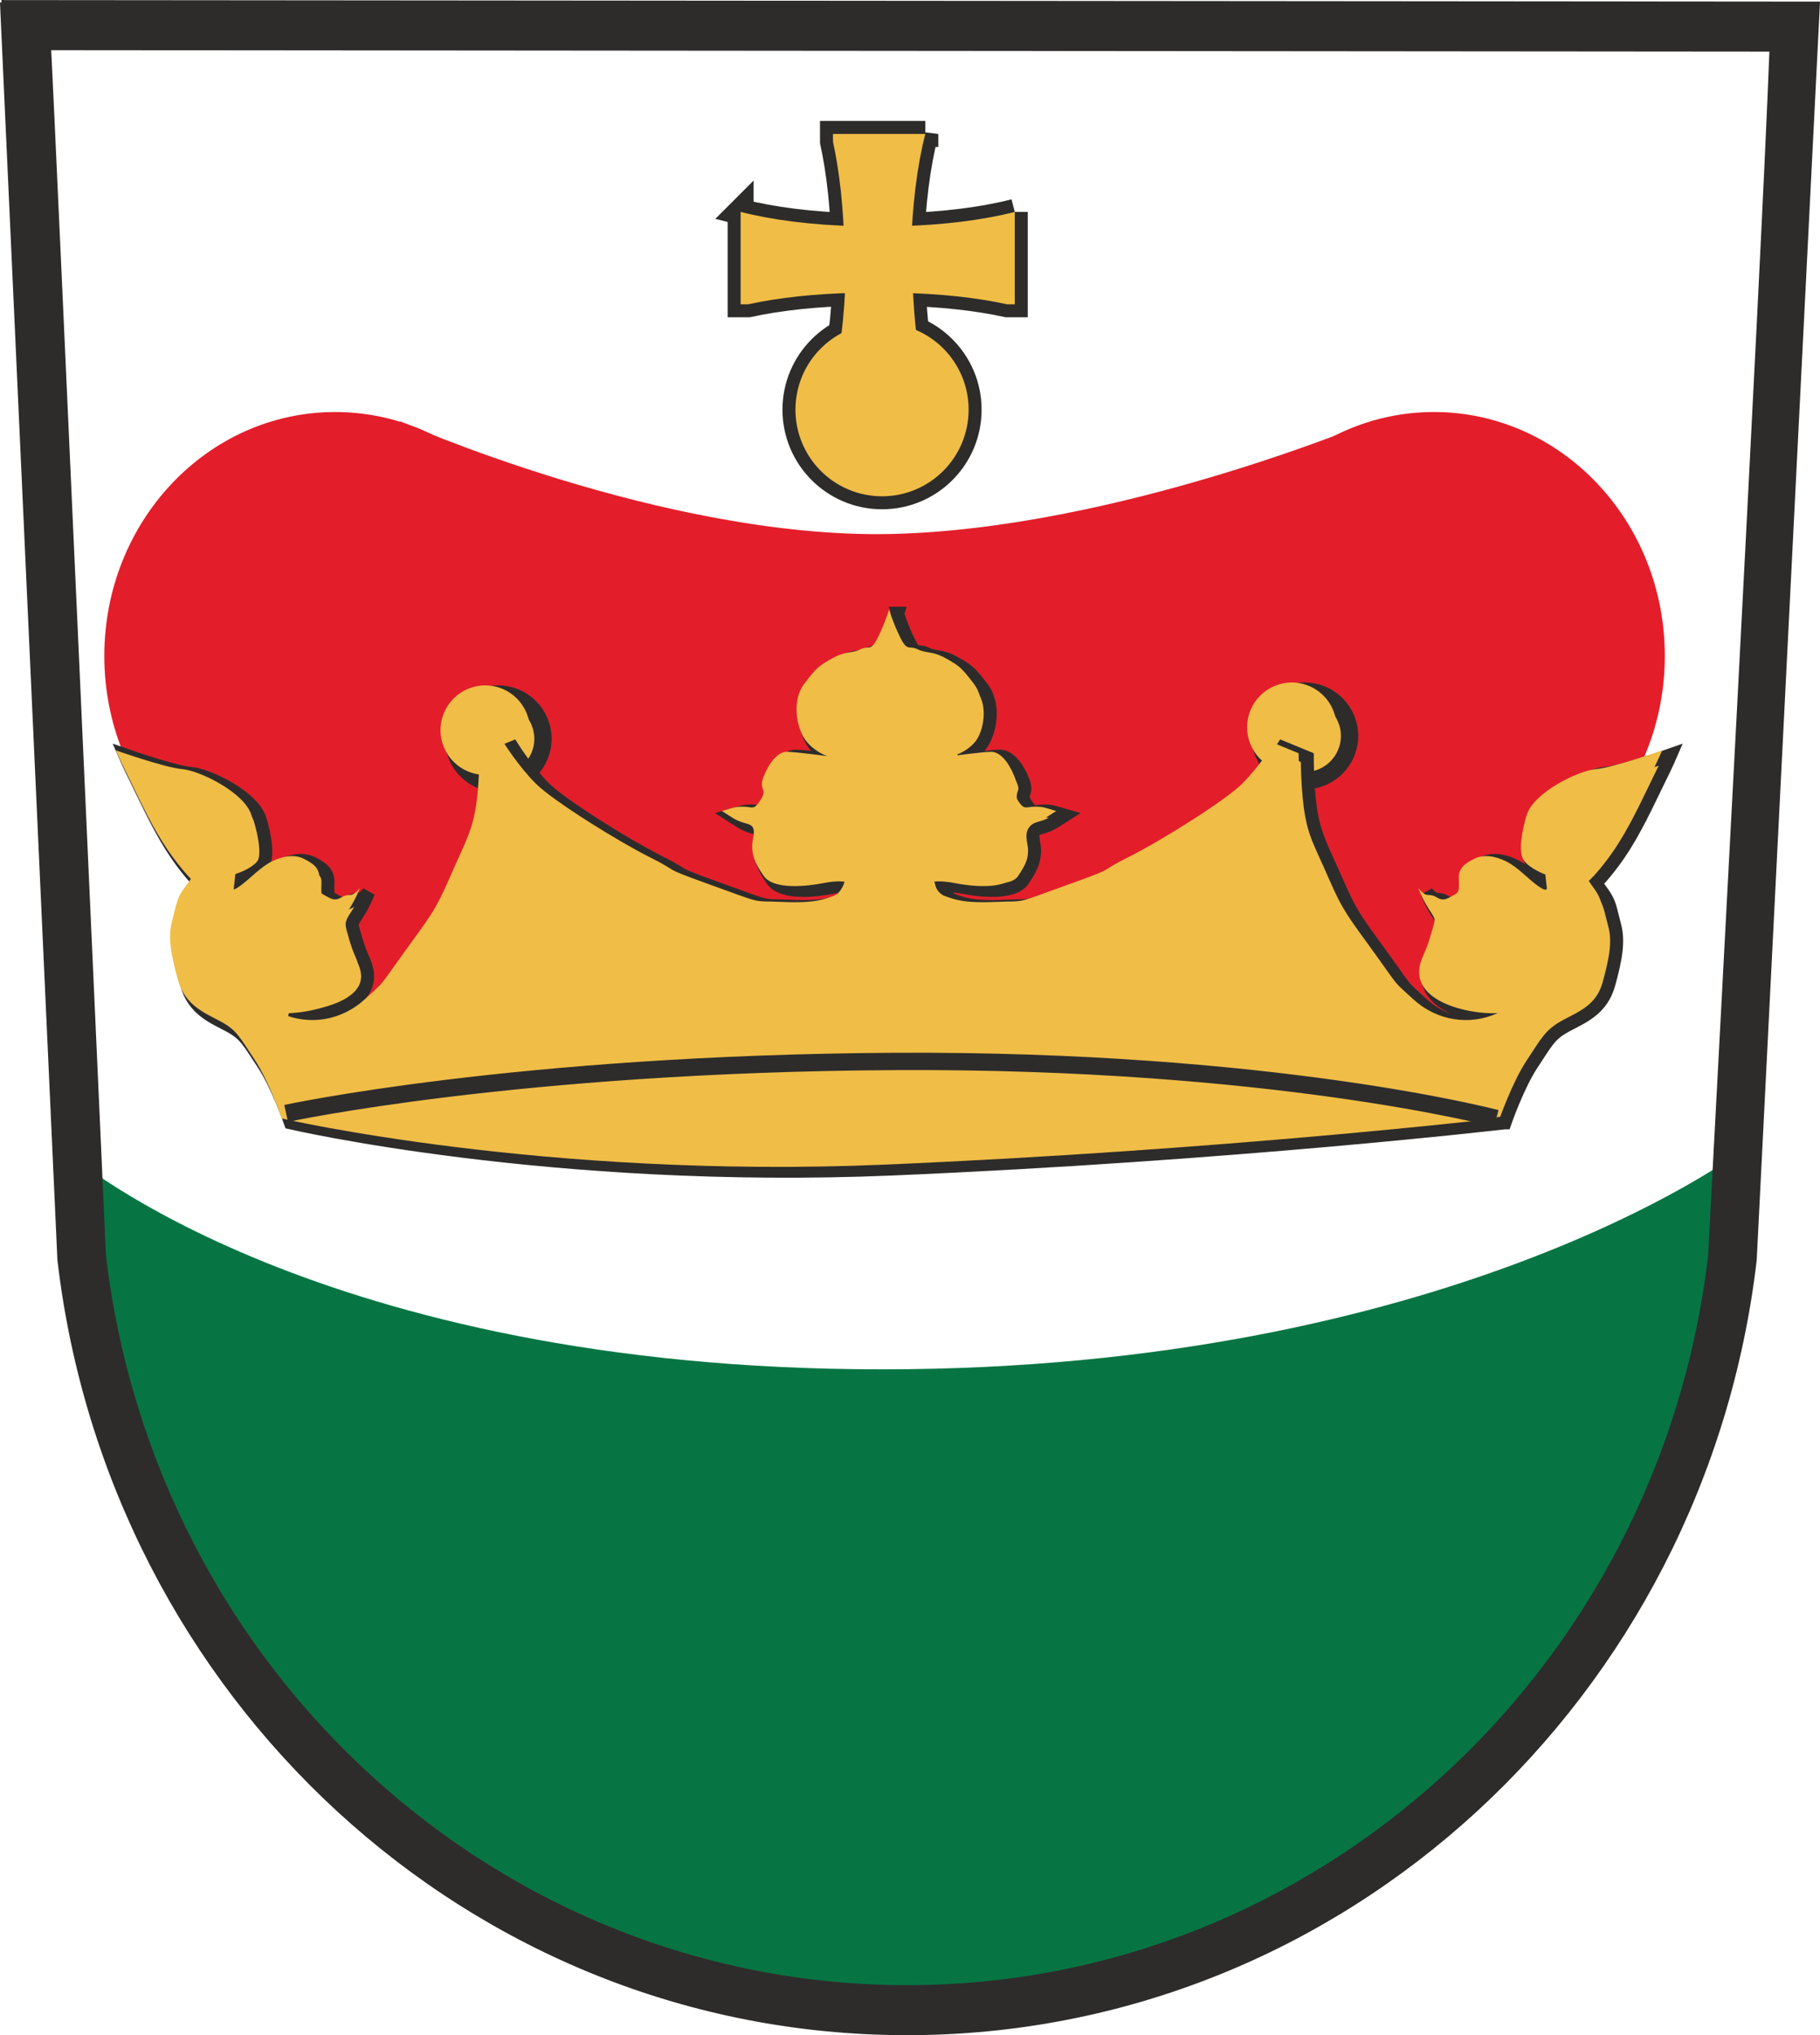 <?xml version="1.0" encoding="UTF-8" standalone="no"?>
<!-- Created with Inkscape (http://www.inkscape.org/) -->

<svg
   xmlns:svg="http://www.w3.org/2000/svg"
   xmlns="http://www.w3.org/2000/svg"
   version="1.1"
   width="605.974"
   height="677.292"
   id="svg2"
   xml:space="preserve"><defs
     id="defs6" /><g
     transform="matrix(1.25,0,0,-1.25,-226.397,697.476)"
     id="g12"><g
       transform="matrix(1.243,0,0,-1.243,-102.928,-76.038)"
       id="g14"><path
         d="m 243.5,-262.775 c 0,0 53,46 174,46 121,0 183,-46 183,-46 0,0 -2,63.5 -27.5,98 -25.5,34.5 -53,63.5 -92.5,74 -39.5,10.5 -38.5,10.5 -63,10 -24.5,-0.5 -54.5,-4 -101.5,-35 -47,-31 -56.5,-72 -61,-82.5 -4.5,-10.5 -9.5,-42.5 -10.5,-48 -1,-5.5 -1,-16.5 -1,-16.5 z"
         id="path16"
         style="fill:#077543;fill-opacity:1;fill-rule:nonzero;stroke:none" /><path
         d="m 349.81,-369.567 c 0,28.859 -22.148,52.254 -49.47,52.254 -27.321,0 -49.47,-23.395 -49.47,-52.254 0,-28.86 22.149,-52.255 49.47,-52.255 27.322,0 49.47,23.395 49.47,52.255 z"
         id="path18"
         style="fill:#e31e2a;fill-opacity:1;fill-rule:nonzero;stroke:none" /><path
         d="m 585.269,-369.567 c 0,28.859 -22.148,52.254 -49.47,52.254 -27.321,0 -49.471,-23.395 -49.471,-52.254 0,-28.86 22.149,-52.255 49.471,-52.255 27.321,0 49.47,23.395 49.47,52.255 z"
         id="path20"
         style="fill:#e31e2a;fill-opacity:1;fill-rule:nonzero;stroke:none" /><path
         d="m 314.327,-419.798 c 0,0 56.413,25.109 104.932,24.104 48.519,-1.005 103.628,-24.331 103.628,-24.331 0,0 42.403,82.614 42.403,82.614 0,0 -2.378,23.112 -2.378,23.112 0,0 -19.979,26.128 -19.979,26.128 0,0 -44.237,16.581 -44.237,16.581 0,0 -124.151,-2.514 -124.151,-2.514 0,0 -59.459,-6.028 -59.459,-6.028 0,0 -21.881,-3.015 -21.881,-3.015 0,0 -14.746,-23.113 -14.746,-23.113 0,0 -6.659,-50.245 -6.659,-50.245 0,0 3.329,-29.142 3.329,-29.142 0,0 39.198,-34.153 39.198,-34.153 z"
         id="path22"
         style="fill:#e31e2a;fill-opacity:1;fill-rule:nonzero;stroke:none" /><path
         d="m 436.08,-422.324 c 0,10.246 -8.306,18.551 -18.552,18.551 -10.246,0 -18.552,-8.305 -18.552,-18.551 0,-10.247 8.306,-18.552 18.552,-18.552 10.246,0 18.552,8.306 18.552,18.552 z"
         id="path24"
         style="fill:#f0bd47;fill-opacity:1;fill-rule:nonzero;stroke:none" /><path
         d="m 436.08,-422.324 c 0,10.246 -8.306,18.551 -18.552,18.551 -10.246,0 -18.552,-8.305 -18.552,-18.551 0,-10.247 8.306,-18.552 18.552,-18.552 10.246,0 18.552,8.306 18.552,18.552 z"
         id="path26"
         style="fill:none;stroke:#2d2c2b;stroke-width:5.566;stroke-linecap:butt;stroke-linejoin:miter;stroke-miterlimit:4;stroke-opacity:1;stroke-dasharray:none" /><path
         d="m 426.799,-481.381 c 0,0 -19.783,0 -19.783,0 0,0 0,1.656 0,1.656 1.417,6.487 2.3,14.439 2.444,23.08 0,0 14.293,0 14.293,0 0.218,-9.462 1.33,-18.047 3.046,-24.736 z"
         id="path28"
         style="fill:#f0bd47;fill-opacity:1;fill-rule:nonzero;stroke:none" /><path
         d="m 426.799,-481.381 c 0,0 -19.783,0 -19.783,0 0,0 0,1.656 0,1.656 1.417,6.487 2.3,14.439 2.444,23.08 0,0 14.293,0 14.293,0 0.218,-9.462 1.33,-18.047 3.046,-24.736 z"
         id="path30"
         style="fill:none;stroke:#2d2c2b;stroke-width:5.566;stroke-linecap:butt;stroke-linejoin:miter;stroke-miterlimit:4;stroke-opacity:1;stroke-dasharray:none" /><path
         d="m 387.224,-464.681 c 0,0 0,19.783 0,19.783 0,0 1.656,0 1.656,0 6.487,-1.417 14.439,-2.3 23.08,-2.444 0,0 0,-14.293 0,-14.293 -9.462,-0.217 -18.047,-1.33 -24.736,-3.045 z"
         id="path32"
         style="fill:#f0bd47;fill-opacity:1;fill-rule:nonzero;stroke:none" /><path
         d="m 387.224,-464.681 c 0,0 0,19.783 0,19.783 0,0 1.656,0 1.656,0 6.487,-1.417 14.439,-2.3 23.08,-2.444 0,0 0,-14.293 0,-14.293 -9.462,-0.217 -18.047,-1.33 -24.736,-3.045 z"
         id="path34"
         style="fill:none;stroke:#2d2c2b;stroke-width:5.566;stroke-linecap:butt;stroke-linejoin:miter;stroke-miterlimit:4;stroke-opacity:1;stroke-dasharray:none" /><path
         d="m 445.971,-464.681 c 0,0 0,19.783 0,19.783 0,0 -1.655,0 -1.655,0 -6.487,-1.417 -14.439,-2.3 -23.08,-2.444 0,0 0,-14.293 0,-14.293 9.462,-0.217 18.047,-1.33 24.735,-3.045 z"
         id="path36"
         style="fill:#f0bd47;fill-opacity:1;fill-rule:nonzero;stroke:none" /><path
         d="m 445.971,-464.681 c 0,0 0,19.783 0,19.783 0,0 -1.655,0 -1.655,0 -6.487,-1.417 -14.439,-2.3 -23.08,-2.444 0,0 0,-14.293 0,-14.293 9.462,-0.217 18.047,-1.33 24.735,-3.045 z"
         id="path38"
         style="fill:none;stroke:#2d2c2b;stroke-width:5.566;stroke-linecap:butt;stroke-linejoin:miter;stroke-miterlimit:4;stroke-opacity:1;stroke-dasharray:none" /><path
         d="m 407.325,-429.545 c 0,0 0,7.838 0,7.838 0,0 20.407,0 20.407,0 0,0 0,-2.071 0,-2.071 -2.287,-7.699 -3.71,-18.467 -3.71,-30.393 0,-1.146 0.016,-2.279 0.041,-3.402 0,0 -14.294,0 -14.294,0 0.014,0.821 0.029,1.641 0.029,2.474 0,9.6 -0.922,18.451 -2.474,25.554 z"
         id="path40"
         style="fill:#f0bd47;fill-opacity:1;fill-rule:nonzero;stroke:none" /><path
         d="m 407.325,-429.545 c 0,0 0,7.838 0,7.838 0,0 20.407,0 20.407,0 0,0 0,-2.071 0,-2.071 -2.287,-7.699 -3.71,-18.467 -3.71,-30.393 0,-1.146 0.016,-2.279 0.041,-3.402 0,0 -14.294,0 -14.294,0 0.014,0.821 0.029,1.641 0.029,2.474 0,9.6 -0.922,18.451 -2.474,25.554 z"
         id="path42"
         style="fill:none;stroke:#2d2c2b;stroke-width:5.566;stroke-linecap:butt;stroke-linejoin:miter;stroke-miterlimit:4;stroke-opacity:1;stroke-dasharray:none" /><path
         d="m 436.08,-422.324 c 0,10.246 -8.306,18.551 -18.552,18.551 -10.246,0 -18.552,-8.305 -18.552,-18.551 0,-10.247 8.306,-18.552 18.552,-18.552 10.246,0 18.552,8.306 18.552,18.552 z"
         id="path44"
         style="fill:#f0bd47;fill-opacity:1;fill-rule:nonzero;stroke:none" /><path
         d="m 426.799,-481.381 c 0,0 -19.783,0 -19.783,0 0,0 0,1.656 0,1.656 1.417,6.487 2.3,14.439 2.444,23.08 0,0 14.293,0 14.293,0 0.218,-9.462 1.33,-18.047 3.046,-24.736 z"
         id="path46"
         style="fill:#f0bd47;fill-opacity:1;fill-rule:nonzero;stroke:none" /><path
         d="m 387.224,-464.681 c 0,0 0,19.783 0,19.783 0,0 1.656,0 1.656,0 6.487,-1.417 14.439,-2.3 23.08,-2.444 0,0 0,-14.293 0,-14.293 -9.462,-0.217 -18.047,-1.33 -24.736,-3.045 z"
         id="path48"
         style="fill:#f0bd47;fill-opacity:1;fill-rule:nonzero;stroke:none" /><path
         d="m 445.971,-464.681 c 0,0 0,19.783 0,19.783 0,0 -1.655,0 -1.655,0 -6.487,-1.417 -14.439,-2.3 -23.08,-2.444 0,0 0,-14.293 0,-14.293 9.462,-0.217 18.047,-1.33 24.735,-3.045 z"
         id="path50"
         style="fill:#f0bd47;fill-opacity:1;fill-rule:nonzero;stroke:none" /><path
         d="m 407.325,-429.545 c 0,0 0,7.838 0,7.838 0,0 20.407,0 20.407,0 0,0 0,-2.071 0,-2.071 -2.287,-7.699 -3.71,-18.467 -3.71,-30.393 0,-1.146 0.016,-2.279 0.041,-3.402 0,0 -14.294,0 -14.294,0 0.014,0.821 0.029,1.641 0.029,2.474 0,9.6 -0.922,18.451 -2.474,25.554 z"
         id="path52"
         style="fill:#f0bd47;fill-opacity:1;fill-rule:nonzero;stroke:none" /><path
         d="m 344.867,-351.827 c 0,5.294 -4.292,9.585 -9.586,9.585 -5.293,0 -9.585,-4.292 -9.585,-9.585 0,-5.293 4.292,-9.585 9.585,-9.585 5.294,0 9.586,4.292 9.586,9.585 z"
         id="path54"
         style="fill:#f0bd47;fill-opacity:1;fill-rule:nonzero;stroke:none" /><path
         d="m 344.867,-351.827 c 0,5.294 -4.292,9.585 -9.586,9.585 -5.293,0 -9.585,-4.292 -9.585,-9.585 0,-5.293 4.292,-9.585 9.585,-9.585 5.294,0 9.586,4.292 9.586,9.585 z"
         id="path56"
         style="fill:none;stroke:#2d2c2b;stroke-width:3.71;stroke-linecap:butt;stroke-linejoin:miter;stroke-miterlimit:4;stroke-opacity:1;stroke-dasharray:none" /><path
         d="m 517.709,-352.446 c 0,5.294 -4.291,9.586 -9.585,9.586 -5.294,0 -9.585,-4.292 -9.585,-9.586 0,-5.293 4.291,-9.585 9.585,-9.585 5.294,0 9.585,4.292 9.585,9.585 z"
         id="path58"
         style="fill:#f0bd47;fill-opacity:1;fill-rule:nonzero;stroke:none" /><path
         d="m 517.709,-352.446 c 0,5.294 -4.291,9.586 -9.585,9.586 -5.294,0 -9.585,-4.292 -9.585,-9.586 0,-5.293 4.291,-9.585 9.585,-9.585 5.294,0 9.585,4.292 9.585,9.585 z"
         id="path60"
         style="fill:none;stroke:#2d2c2b;stroke-width:3.71;stroke-linecap:butt;stroke-linejoin:miter;stroke-miterlimit:4;stroke-opacity:1;stroke-dasharray:none" /><path
         d="m 342.084,-353.682 c 0,5.293 -4.292,9.585 -9.586,9.585 -5.293,0 -9.585,-4.292 -9.585,-9.585 0,-5.294 4.292,-9.585 9.585,-9.585 5.294,0 9.586,4.291 9.586,9.585 z"
         id="path62"
         style="fill:#f0bd47;fill-opacity:1;fill-rule:nonzero;stroke:none" /><path
         d="m 514.927,-354.301 c 0,5.294 -4.292,9.585 -9.585,9.585 -5.294,0 -9.585,-4.292 -9.585,-9.585 0,-5.293 4.291,-9.585 9.585,-9.585 5.293,0 9.585,4.292 9.585,9.585 z"
         id="path64"
         style="fill:#f0bd47;fill-opacity:1;fill-rule:nonzero;stroke:none" /><path
         d="m 551.011,-269.58 c 0,0 2.782,-8.039 5.876,-12.677 3.09,-4.638 3.71,-6.184 7.11,-8.039 3.401,-1.854 7.73,-3.401 9.276,-8.967 1.545,-5.565 2.165,-9.276 1.237,-12.677 -0.928,-3.401 -0.928,-4.637 -2.475,-6.802 -1.546,-2.165 -1.546,-2.165 -1.546,-2.165 0,0 3.093,-3.092 6.184,-8.039 3.092,-4.947 5.876,-11.131 7.42,-14.223 1.548,-3.092 2.476,-5.256 2.476,-5.256 0,0 -10.514,3.71 -14.224,4.019 -3.71,0.31 -13.366,4.98 -14.842,9.896 -0.928,3.091 -1.855,7.729 -0.617,9.584 1.235,1.855 4.638,3.092 4.638,3.092 0,0 0.308,2.783 0.308,2.783 0,0 0.311,1.236 -1.855,-0.309 -2.162,-1.546 -4.328,-4.02 -6.801,-5.256 -2.475,-1.237 -4.947,-1.546 -6.803,-0.619 -1.855,0.928 -3.401,1.854 -3.401,4.019 0,2.165 0.309,3.092 -0.928,3.711 -1.236,0.618 -2.164,1.546 -3.71,0.619 -2.055,-1.232 -1.97,0.384 -4.021,-2.01 0,0 0.618,1.855 2.165,4.329 1.546,2.474 1.546,2.01 0.929,4.174 -0.62,2.164 -0.928,3.401 -2.165,6.184 -4.218,9.487 10.108,12.452 16.079,12.06 -6.109,2.757 -13.111,1.673 -18.245,-3.093 -4.328,-4.02 -2.473,-1.855 -8.038,-9.585 -5.565,-7.73 -6.803,-8.967 -9.894,-16.079 -3.093,-7.111 -4.638,-9.584 -5.565,-14.532 -0.928,-4.947 -0.928,-12.368 -0.928,-12.368 0,0 -5.258,-2.165 -5.258,-2.165 0,0 -3.091,4.947 -6.802,8.657 -3.71,3.711 -17.624,12.368 -24.427,15.77 -6.803,3.401 -2.164,2.009 -12.06,5.565 -12.914,4.642 -9.274,3.71 -16.387,4.02 -7.111,0.309 -8.967,-0.618 -10.821,-1.237 -1.855,-0.618 -2.475,-3.092 -2.475,-3.092 0,0 1.547,-0.309 4.638,0.31 3.093,0.619 10.513,1.546 12.679,-1.546 2.163,-3.092 2.472,-4.638 2.472,-6.493 0,-1.855 -1.234,-4.019 0.928,-4.638 2.602,-0.744 2.586,-0.887 5.566,-2.783 -2.565,-0.733 -2.762,-0.928 -4.484,-0.928 -2.163,0 -2.317,0.928 -3.864,-1.545 -1.545,-2.474 0.62,-1.855 -0.617,-4.947 -1.238,-3.092 -3.094,-5.256 -4.948,-5.256 -1.855,0 -8.657,0.927 -8.657,0.927 0,0 2.782,-0.927 4.639,-3.401 1.854,-2.473 3.091,-8.348 0.309,-12.059 -2.783,-3.71 -3.401,-4.02 -6.184,-5.565 -2.783,-1.546 -4.021,-0.928 -5.876,-1.855 -1.855,-0.927 -2.164,0.619 -3.71,-2.474 -1.546,-3.092 -2.474,-6.184 -2.474,-6.184 0,0 0.091,0 0.091,0 0,0 -0.927,3.091 -2.473,6.184 -1.546,3.092 -1.855,1.546 -3.711,2.474 -1.855,0.928 -3.092,0.31 -5.875,1.855 -2.783,1.546 -3.401,1.855 -6.185,5.565 -2.783,3.71 -1.545,9.585 0.31,12.059 1.855,2.474 4.638,3.401 4.638,3.401 0,0 -6.802,-0.927 -8.657,-0.927 -1.855,0 -3.71,2.165 -4.947,5.256 -1.237,3.092 0.928,2.474 -0.618,4.947 -1.547,2.473 -1.701,1.545 -3.865,1.545 -1.723,0 -1.917,0.195 -4.483,0.928 2.979,1.896 2.965,2.04 5.565,2.783 2.164,0.619 0.928,2.783 0.928,4.638 0,1.855 0.309,3.401 2.474,6.493 2.165,3.092 9.584,2.165 12.677,1.546 3.092,-0.618 4.638,-0.31 4.638,-0.31 0,0 -0.619,2.474 -2.474,3.092 -1.855,0.619 -3.71,1.546 -10.822,1.237 -7.112,-0.309 -3.472,0.622 -16.388,-4.02 -9.894,-3.556 -5.256,-2.165 -12.059,-5.565 -6.802,-3.401 -20.716,-12.059 -24.427,-15.77 -3.71,-3.71 -6.802,-8.657 -6.802,-8.657 0,0 -5.256,2.165 -5.256,2.165 0,0 0,7.42 -0.928,12.368 -0.928,4.948 -2.473,7.421 -5.565,14.532 -3.092,7.112 -4.329,8.349 -9.895,16.079 -5.565,7.729 -3.71,5.565 -8.039,9.585 -5.133,4.766 -12.134,5.85 -18.243,3.093 5.968,0.393 20.295,-2.572 16.078,-12.06 -1.237,-2.783 -1.546,-4.02 -2.165,-6.184 -0.618,-2.164 -0.618,-1.7 0.928,-4.174 1.546,-2.474 2.165,-4.329 2.165,-4.329 -2.051,2.394 -1.966,0.777 -4.02,2.01 -1.546,0.927 -2.473,-4.9e-4 -3.71,-0.619 -1.237,-0.619 -0.928,-1.546 -0.928,-3.711 0,-2.165 -1.546,-3.091 -3.401,-4.019 -1.855,-0.928 -4.329,-0.619 -6.803,0.619 -2.474,1.237 -4.638,3.71 -6.802,5.256 -2.164,1.545 -1.855,0.309 -1.855,0.309 0,0 0.309,-2.783 0.309,-2.783 0,0 3.401,-1.237 4.638,-3.092 1.236,-1.855 0.309,-6.494 -0.619,-9.584 -1.475,-4.916 -11.131,-9.586 -14.841,-9.896 -3.711,-0.309 -14.224,-4.019 -14.224,-4.019 0,0 0.928,2.164 2.474,5.256 1.547,3.092 4.329,9.276 7.421,14.223 3.092,4.947 6.184,8.039 6.184,8.039 0,0 0,0 -1.545,2.165 -1.546,2.165 -1.547,3.401 -2.474,6.802 -0.928,3.401 -0.309,7.112 1.237,12.677 1.546,5.565 5.875,7.112 9.276,8.967 3.4,1.855 4.02,3.401 7.111,8.039 3.091,4.638 5.875,12.677 5.875,12.677 0,0 55.964,12.988 128.936,9.896 72.971,-3.093 131.318,-9.896 131.318,-9.896 z"
         id="path66"
         style="fill:#f0bd47;fill-opacity:1;fill-rule:nonzero;stroke:none" /><path
         d="m 551.011,-269.58 c 0,0 2.782,-8.039 5.876,-12.677 3.09,-4.638 3.71,-6.184 7.11,-8.039 3.401,-1.854 7.73,-3.401 9.276,-8.967 1.545,-5.565 2.165,-9.276 1.237,-12.677 -0.928,-3.401 -0.928,-4.637 -2.475,-6.802 -1.546,-2.165 -1.546,-2.165 -1.546,-2.165 0,0 3.093,-3.092 6.184,-8.039 3.092,-4.947 5.876,-11.131 7.42,-14.223 1.548,-3.092 2.476,-5.256 2.476,-5.256 0,0 -10.514,3.71 -14.224,4.019 -3.71,0.31 -13.366,4.98 -14.842,9.896 -0.928,3.091 -1.855,7.729 -0.617,9.584 1.235,1.855 4.638,3.092 4.638,3.092 0,0 0.308,2.783 0.308,2.783 0,0 0.311,1.236 -1.855,-0.309 -2.162,-1.546 -4.328,-4.02 -6.801,-5.256 -2.475,-1.237 -4.947,-1.546 -6.803,-0.619 -1.855,0.928 -3.401,1.854 -3.401,4.019 0,2.165 0.309,3.092 -0.928,3.711 -1.236,0.618 -2.164,1.546 -3.71,0.619 -2.055,-1.232 -1.97,0.384 -4.021,-2.01 0,0 0.618,1.855 2.165,4.329 1.546,2.474 1.546,2.01 0.929,4.174 -0.62,2.164 -0.928,3.401 -2.165,6.184 -4.218,9.487 10.108,12.452 16.079,12.06 -6.109,2.757 -13.111,1.673 -18.245,-3.093 -4.328,-4.02 -2.473,-1.855 -8.038,-9.585 -5.565,-7.73 -6.803,-8.967 -9.894,-16.079 -3.093,-7.111 -4.638,-9.584 -5.565,-14.532 -0.928,-4.947 -0.928,-12.368 -0.928,-12.368 0,0 -5.258,-2.165 -5.258,-2.165 0,0 -3.091,4.947 -6.802,8.657 -3.71,3.711 -17.624,12.368 -24.427,15.77 -6.803,3.401 -2.164,2.009 -12.06,5.565 -12.914,4.642 -9.274,3.71 -16.387,4.02 -7.111,0.309 -8.967,-0.618 -10.821,-1.237 -1.855,-0.618 -2.475,-3.092 -2.475,-3.092 0,0 1.547,-0.309 4.638,0.31 3.093,0.619 10.513,1.546 12.679,-1.546 2.163,-3.092 2.472,-4.638 2.472,-6.493 0,-1.855 -1.234,-4.019 0.928,-4.638 2.602,-0.744 2.586,-0.887 5.566,-2.783 -2.565,-0.733 -2.762,-0.928 -4.484,-0.928 -2.163,0 -2.317,0.928 -3.864,-1.545 -1.545,-2.474 0.62,-1.855 -0.617,-4.947 -1.238,-3.092 -3.094,-5.256 -4.948,-5.256 -1.855,0 -8.657,0.927 -8.657,0.927 0,0 2.782,-0.927 4.639,-3.401 1.854,-2.473 3.091,-8.348 0.309,-12.059 -2.783,-3.71 -3.401,-4.02 -6.184,-5.565 -2.783,-1.546 -4.021,-0.928 -5.876,-1.855 -1.855,-0.927 -2.164,0.619 -3.71,-2.474 -1.546,-3.092 -2.474,-6.184 -2.474,-6.184 0,0 0.091,0 0.091,0 0,0 -0.927,3.091 -2.473,6.184 -1.546,3.092 -1.855,1.546 -3.711,2.474 -1.855,0.928 -3.092,0.31 -5.875,1.855 -2.783,1.546 -3.401,1.855 -6.185,5.565 -2.783,3.71 -1.545,9.585 0.31,12.059 1.855,2.474 4.638,3.401 4.638,3.401 0,0 -6.802,-0.927 -8.657,-0.927 -1.855,0 -3.71,2.165 -4.947,5.256 -1.237,3.092 0.928,2.474 -0.618,4.947 -1.547,2.473 -1.701,1.545 -3.865,1.545 -1.723,0 -1.917,0.195 -4.483,0.928 2.979,1.896 2.965,2.04 5.565,2.783 2.164,0.619 0.928,2.783 0.928,4.638 0,1.855 0.309,3.401 2.474,6.493 2.165,3.092 9.584,2.165 12.677,1.546 3.092,-0.618 4.638,-0.31 4.638,-0.31 0,0 -0.619,2.474 -2.474,3.092 -1.855,0.619 -3.71,1.546 -10.822,1.237 -7.112,-0.309 -3.472,0.622 -16.388,-4.02 -9.894,-3.556 -5.256,-2.165 -12.059,-5.565 -6.802,-3.401 -20.716,-12.059 -24.427,-15.77 -3.71,-3.71 -6.802,-8.657 -6.802,-8.657 0,0 -5.256,2.165 -5.256,2.165 0,0 0,7.42 -0.928,12.368 -0.928,4.948 -2.473,7.421 -5.565,14.532 -3.092,7.112 -4.329,8.349 -9.895,16.079 -5.565,7.729 -3.71,5.565 -8.039,9.585 -5.133,4.766 -12.134,5.85 -18.243,3.093 5.968,0.393 20.295,-2.572 16.078,-12.06 -1.237,-2.783 -1.546,-4.02 -2.165,-6.184 -0.618,-2.164 -0.618,-1.7 0.928,-4.174 1.546,-2.474 2.165,-4.329 2.165,-4.329 -2.051,2.394 -1.966,0.777 -4.02,2.01 -1.546,0.927 -2.473,-4.9e-4 -3.71,-0.619 -1.237,-0.619 -0.928,-1.546 -0.928,-3.711 0,-2.165 -1.546,-3.091 -3.401,-4.019 -1.855,-0.928 -4.329,-0.619 -6.803,0.619 -2.474,1.237 -4.638,3.71 -6.802,5.256 -2.164,1.545 -1.855,0.309 -1.855,0.309 0,0 0.309,-2.783 0.309,-2.783 0,0 3.401,-1.237 4.638,-3.092 1.236,-1.855 0.309,-6.494 -0.619,-9.584 -1.475,-4.916 -11.131,-9.586 -14.841,-9.896 -3.711,-0.309 -14.224,-4.019 -14.224,-4.019 0,0 0.928,2.164 2.474,5.256 1.547,3.092 4.329,9.276 7.421,14.223 3.092,4.947 6.184,8.039 6.184,8.039 0,0 0,0 -1.545,2.165 -1.546,2.165 -1.547,3.401 -2.474,6.802 -0.928,3.401 -0.309,7.112 1.237,12.677 1.546,5.565 5.875,7.112 9.276,8.967 3.4,1.855 4.02,3.401 7.111,8.039 3.091,4.638 5.875,12.677 5.875,12.677 0,0 55.964,12.988 128.936,9.896 72.971,-3.093 131.318,-9.896 131.318,-9.896 z"
         id="path68"
         style="fill:none;stroke:#2d2c2b;stroke-width:2.783;stroke-linecap:butt;stroke-linejoin:miter;stroke-miterlimit:4;stroke-opacity:1;stroke-dasharray:none" /><path
         d="m 549.155,-270.508 c 0,0 2.783,-8.039 5.876,-12.677 3.091,-4.638 3.71,-6.184 7.111,-8.039 3.399,-1.855 7.729,-3.401 9.275,-8.967 1.546,-5.565 2.165,-9.276 1.237,-12.677 -0.928,-3.401 -0.929,-4.637 -2.475,-6.802 -1.545,-2.165 -1.545,-2.165 -1.545,-2.165 0,0 3.091,-3.092 6.183,-8.039 3.093,-4.947 5.875,-11.131 7.421,-14.224 1.547,-3.092 2.475,-5.256 2.475,-5.256 0,0 -10.514,3.71 -14.224,4.02 -3.71,0.31 -13.366,4.98 -14.842,9.895 -0.928,3.092 -1.855,7.73 -0.617,9.585 1.235,1.855 4.638,3.092 4.638,3.092 0,0 0.308,2.783 0.308,2.783 0,0 0.311,1.236 -1.854,-0.31 -2.163,-1.545 -4.329,-4.019 -6.801,-5.256 -2.476,-1.237 -4.948,-1.546 -6.804,-0.619 -1.855,0.928 -3.4,1.855 -3.4,4.02 0,2.165 0.308,3.092 -0.929,3.71 -1.236,0.618 -2.164,1.546 -3.709,0.619 -2.056,-1.232 -1.97,0.384 -4.021,-2.01 0,0 0.618,1.855 2.165,4.329 1.547,2.474 1.547,2.01 0.929,4.174 -0.62,2.164 -0.928,3.401 -2.166,6.184 -4.217,9.487 10.109,12.452 16.079,12.06 -6.108,2.756 -13.109,1.673 -18.243,-3.093 -4.328,-4.02 -2.474,-1.855 -8.039,-9.585 -5.565,-7.73 -6.802,-8.967 -9.894,-16.078 -3.093,-7.112 -4.638,-9.585 -5.565,-14.533 -0.928,-4.947 -0.928,-12.368 -0.928,-12.368 0,0 -5.258,-2.165 -5.258,-2.165 0,0 -3.091,4.947 -6.801,8.658 -3.711,3.71 -17.625,12.368 -24.428,15.769 -6.802,3.401 -2.164,2.01 -12.059,5.566 -12.915,4.642 -9.274,3.711 -16.388,4.02 -7.111,0.309 -8.966,-0.619 -10.821,-1.237 -1.855,-0.618 -2.474,-3.092 -2.474,-3.092 0,0 1.546,-0.309 4.638,0.31 3.092,0.618 10.513,1.546 12.677,-1.545 2.165,-3.092 2.474,-4.638 2.474,-6.494 0,-1.855 -1.235,-4.019 0.928,-4.638 2.601,-0.743 2.585,-0.887 5.565,-2.783 -2.565,-0.733 -2.762,-0.928 -4.484,-0.928 -2.162,0 -2.316,0.927 -3.864,-1.546 -1.546,-2.474 0.62,-1.855 -0.618,-4.947 -1.237,-3.092 -3.092,-5.256 -4.947,-5.256 -1.855,0 -8.657,0.928 -8.657,0.928 0,0 2.782,-0.928 4.638,-3.401 1.856,-2.473 3.092,-8.348 0.31,-12.059 -2.783,-3.71 -3.4,-4.02 -6.184,-5.565 -2.782,-1.546 -4.021,-0.928 -5.876,-1.855 -1.855,-0.928 -2.163,0.618 -3.71,-2.474 -1.546,-3.092 -2.473,-6.185 -2.473,-6.185 0,0 0.091,0 0.091,0 0,0 -0.929,3.092 -2.474,6.185 -1.546,3.092 -1.855,1.546 -3.711,2.474 -1.855,0.927 -3.091,0.309 -5.874,1.855 -2.783,1.546 -3.402,1.855 -6.185,5.565 -2.783,3.71 -1.545,9.585 0.31,12.059 1.855,2.474 4.638,3.401 4.638,3.401 0,0 -6.802,-0.928 -8.658,-0.928 -1.855,0 -3.71,2.165 -4.947,5.256 -1.237,3.092 0.928,2.474 -0.618,4.947 -1.546,2.473 -1.7,1.546 -3.864,1.546 -1.723,0 -1.918,0.195 -4.483,0.928 2.979,1.896 2.965,2.04 5.565,2.783 2.164,0.619 0.927,2.783 0.927,4.638 0,1.855 0.31,3.401 2.474,6.494 2.165,3.092 9.585,2.164 12.677,1.545 3.092,-0.618 4.639,-0.31 4.639,-0.31 0,0 -0.619,2.474 -2.474,3.092 -1.855,0.619 -3.71,1.546 -10.822,1.237 -7.112,-0.309 -3.472,0.622 -16.388,-4.02 -9.894,-3.556 -5.256,-2.165 -12.059,-5.566 -6.803,-3.4 -20.716,-12.059 -24.427,-15.769 -3.71,-3.71 -6.802,-8.658 -6.802,-8.658 0,0 -5.257,2.165 -5.257,2.165 0,0 0,7.42 -0.928,12.368 -0.927,4.948 -2.473,7.421 -5.565,14.533 -3.092,7.111 -4.329,8.348 -9.894,16.078 -5.566,7.729 -3.71,5.565 -8.039,9.585 -5.133,4.766 -12.134,5.849 -18.243,3.093 5.969,0.393 20.295,-2.572 16.079,-12.06 -1.237,-2.783 -1.546,-4.02 -2.165,-6.184 -0.619,-2.164 -0.618,-1.7 0.928,-4.174 1.545,-2.474 2.165,-4.329 2.165,-4.329 -2.052,2.394 -1.966,0.777 -4.021,2.01 -1.546,0.928 -2.473,-4.9e-4 -3.71,-0.619 -1.237,-0.618 -0.928,-1.546 -0.928,-3.71 0,-2.165 -1.546,-3.092 -3.401,-4.02 -1.855,-0.927 -4.329,-0.618 -6.803,0.619 -2.474,1.237 -4.638,3.71 -6.802,5.256 -2.164,1.546 -1.855,0.31 -1.855,0.31 0,0 0.309,-2.783 0.309,-2.783 0,0 3.402,-1.237 4.638,-3.092 1.236,-1.855 0.309,-6.493 -0.618,-9.585 -1.475,-4.915 -11.131,-9.585 -14.841,-9.895 -3.711,-0.309 -14.224,-4.02 -14.224,-4.02 0,0 0.928,2.164 2.474,5.256 1.546,3.092 4.329,9.276 7.421,14.224 3.092,4.947 6.184,8.039 6.184,8.039 0,0 0,0 -1.546,2.165 -1.545,2.165 -1.546,3.401 -2.474,6.802 -0.927,3.401 -0.309,7.112 1.237,12.677 1.545,5.565 5.875,7.112 9.275,8.967 3.401,1.855 4.02,3.401 7.112,8.039 3.091,4.638 5.875,12.677 5.875,12.677 0,0 55.965,12.988 128.936,9.895 72.972,-3.092 131.318,-9.895 131.318,-9.895 z"
         id="path70"
         style="fill:#f0bd47;fill-opacity:1;fill-rule:nonzero;stroke:none" /><path
         d="m 289.829,-271.589 c 0,0 49.163,-10.668 130.327,-11.132 81.165,-0.464 128.999,12.213 128.999,12.213"
         id="path72"
         style="fill:#f0bd47;fill-opacity:1;fill-rule:nonzero;stroke:none" /><path
         d="m 289.829,-271.589 c 0,0 49.163,-10.668 130.327,-11.132 81.165,-0.464 128.999,12.213 128.999,12.213"
         id="path74"
         style="fill:none;stroke:#2d2c2b;stroke-width:3.71;stroke-linecap:butt;stroke-linejoin:miter;stroke-miterlimit:4;stroke-opacity:1;stroke-dasharray:none" /><path
         d="m 595.04,-241.073 c -10.579,89.344 -84.535,156.685 -172.147,156.685 -87.637,0 -161.612,-67.379 -172.159,-156.762 -0.04,-0.767 -10.779,-239.778 -11.755,-258.669 18.457,0.016 351.048,0.297 369.209,0.312 -1.745,46.977 -12.999,254.451 -13.147,258.434 z M 229,-509.566 c 0,0 12.307,269.333 12.307,269.333 0,0 0.006,0.052 0.006,0.052 10.902,93.252 88.034,165.53 181.579,165.53 93.546,0 170.678,-72.278 181.579,-165.53 0,0 0.016,-0.32 0.016,-0.32 0,0 13.528,-268.734 13.528,-268.734 0,0 -389.016,-0.33 -389.016,-0.33 z"
         id="path76"
         style="fill:#2d2c2b;fill-opacity:1;fill-rule:nonzero;stroke:none" /><path
         d="m 595.04,-241.073 c -10.579,89.344 -84.535,156.685 -172.147,156.685 -87.637,0 -161.612,-67.379 -172.159,-156.762 -0.04,-0.767 -10.779,-239.778 -11.755,-258.669 18.457,0.016 351.048,0.297 369.209,0.312 -1.745,46.977 -12.999,254.451 -13.147,258.434 z M 229,-509.566 c 0,0 12.307,269.333 12.307,269.333 0,0 0.006,0.052 0.006,0.052 10.902,93.252 88.034,165.53 181.579,165.53 93.546,0 170.678,-72.278 181.579,-165.53 0,0 0.016,-0.32 0.016,-0.32 0,0 13.528,-268.734 13.528,-268.734 0,0 -389.016,-0.33 -389.016,-0.33 z"
         id="path78"
         style="fill:none;stroke:#2d2c2b;stroke-width:0.98;stroke-linecap:butt;stroke-linejoin:miter;stroke-miterlimit:4;stroke-opacity:1;stroke-dasharray:none" /></g></g></svg>
